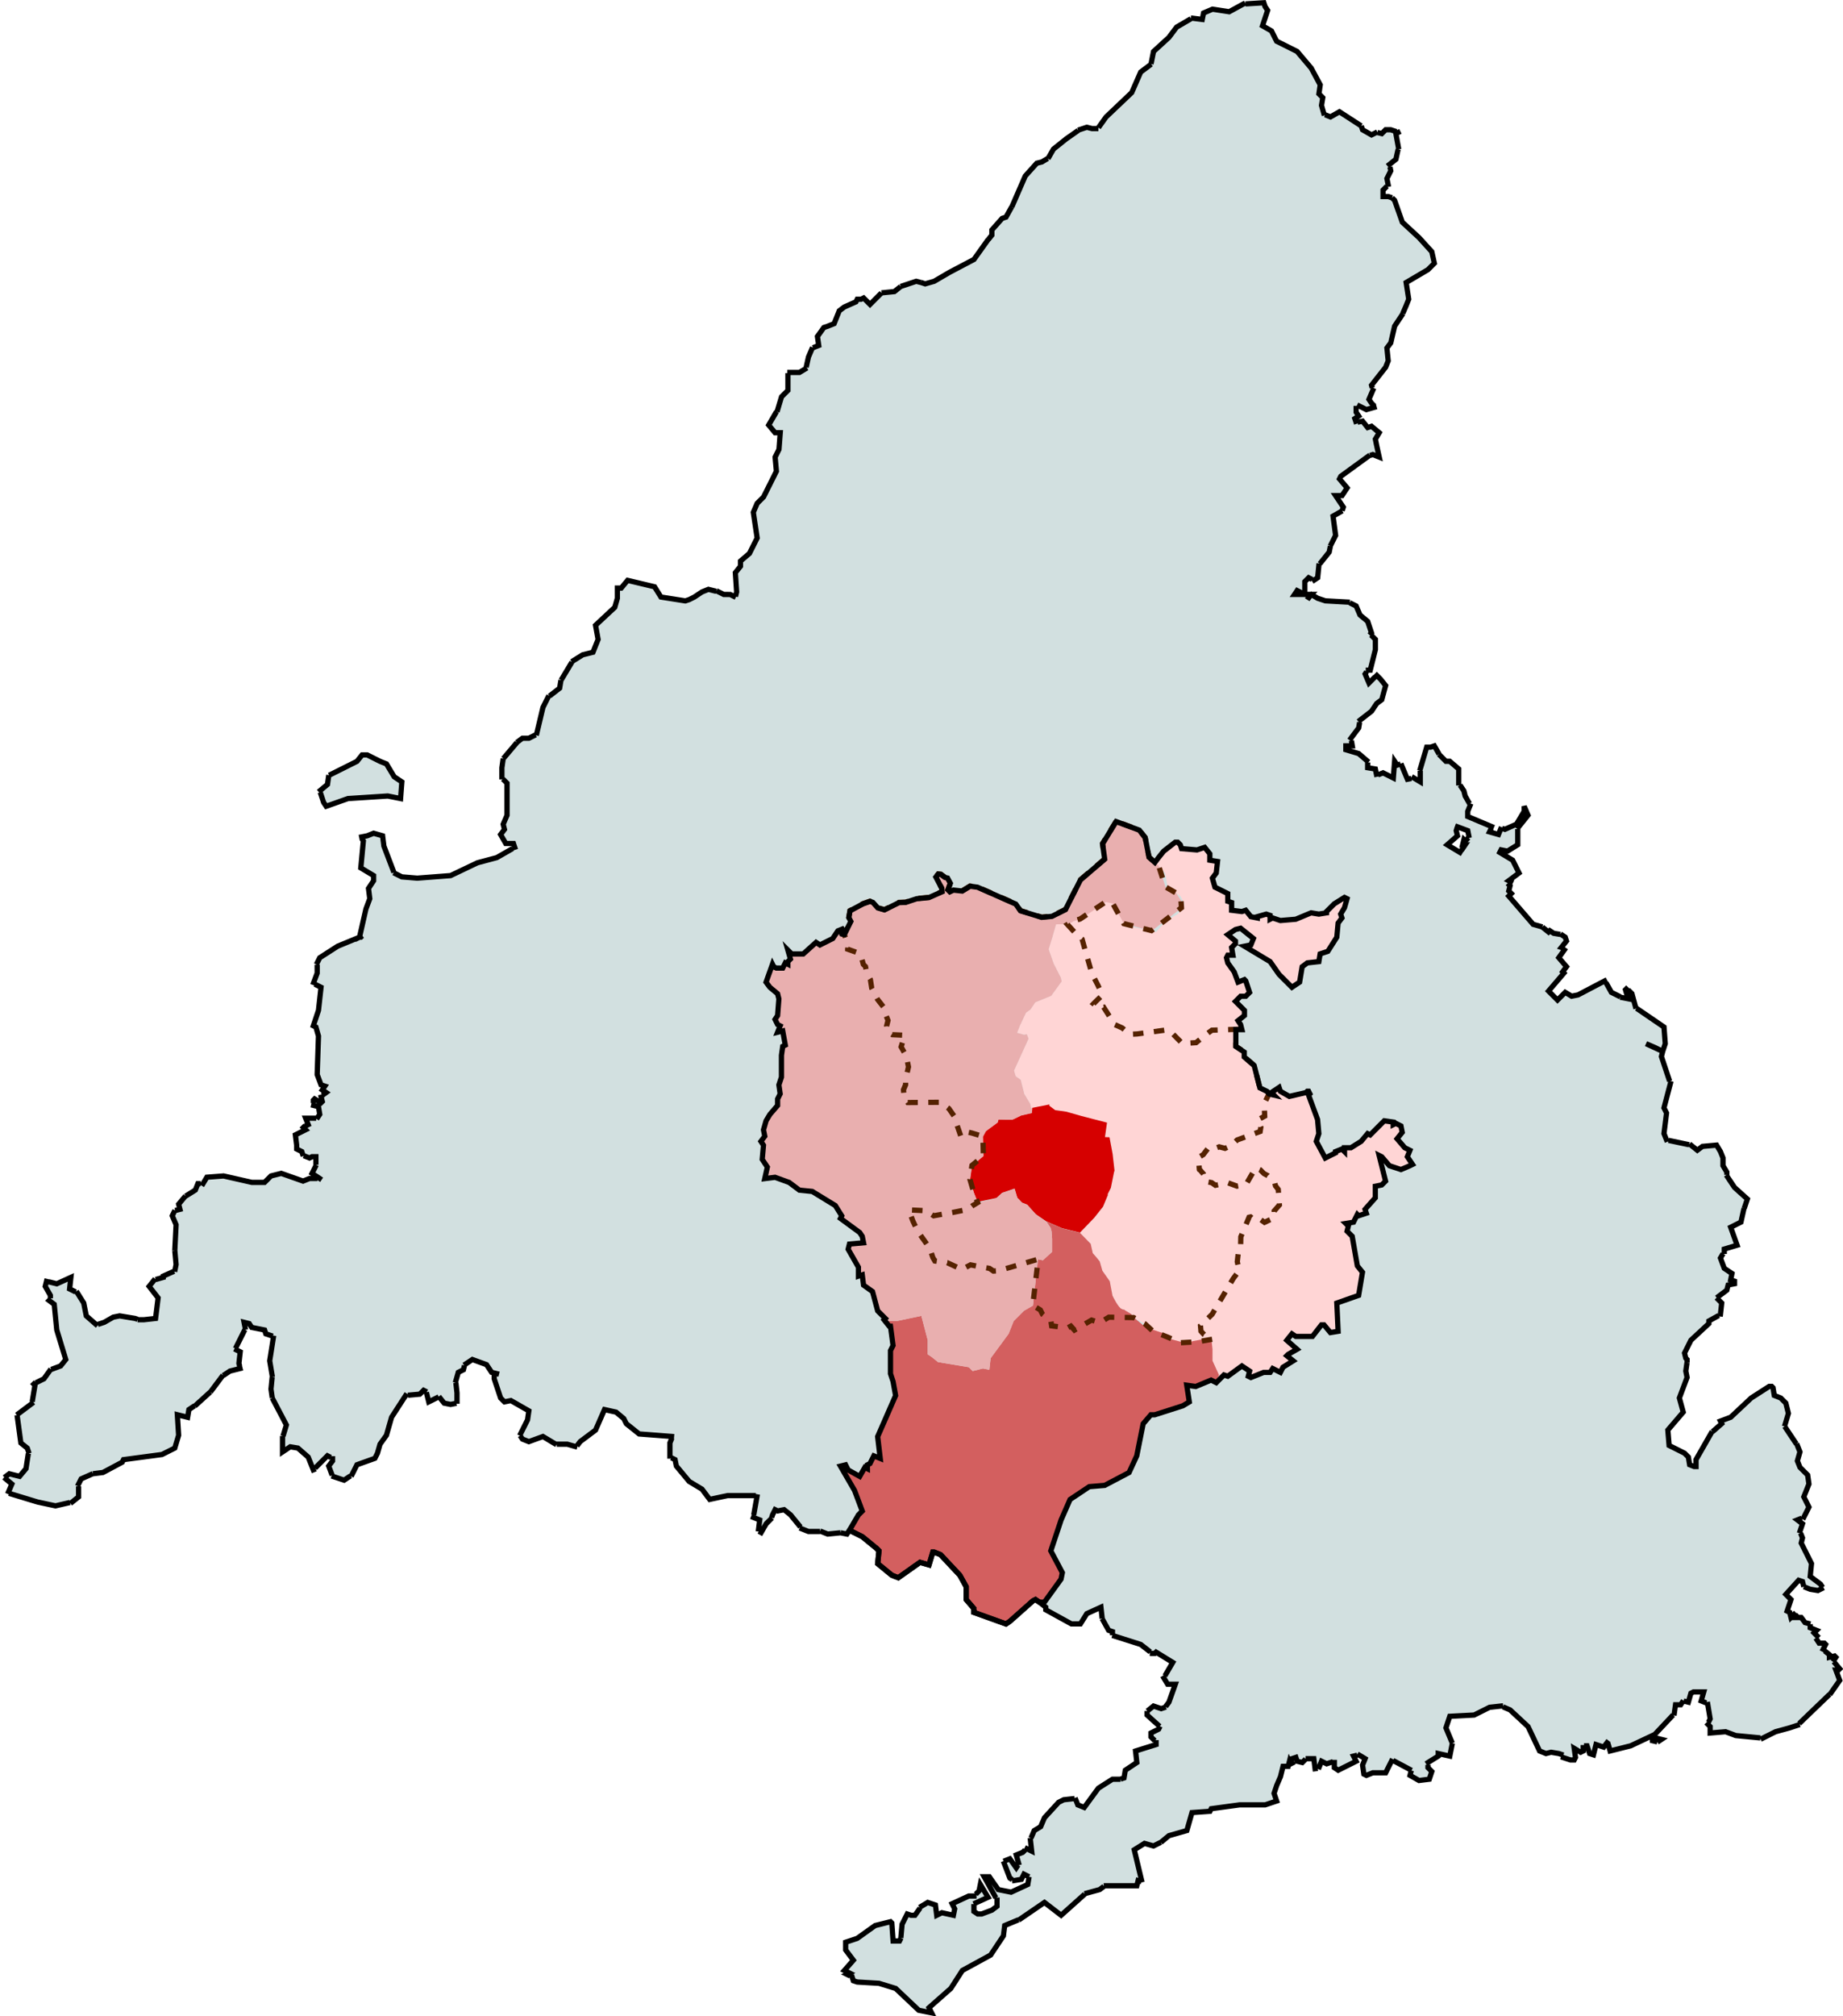 <?xml version="1.0" encoding="UTF-8" standalone="no"?>
<!-- Creator: ESRI ArcMap 9.0.0.535 -->

<svg
   xmlns:dc="http://purl.org/dc/elements/1.1/"
   xmlns:cc="http://creativecommons.org/ns#"
   xmlns:rdf="http://www.w3.org/1999/02/22-rdf-syntax-ns#"
   xmlns:svg="http://www.w3.org/2000/svg"
   xmlns="http://www.w3.org/2000/svg"
   xmlns:sodipodi="http://sodipodi.sourceforge.net/DTD/sodipodi-0.dtd"
   xmlns:inkscape="http://www.inkscape.org/namespaces/inkscape"
   width="350.994"
   height="383.733"
   viewBox="0 0 718.375 383.977"
   enable-background="new 0 0 777.742 413.263"
   version="1.0"
   id="svg2"
   sodipodi:version="0.32"
   inkscape:version="0.92.4 (5da689c313, 2019-01-14)"
   sodipodi:docname="sexmomadrid.svg">
  <defs
     id="defs789">
    <clipPath
       id="clipPath3051">
      <path
         d="M 0,0 V 413.263 H 777.742 V 0 Z"
         id="path3053"
         inkscape:connector-curvature="0" />
    </clipPath>
    <clipPath
       id="SVG_CP_1-7">
      <path
         inkscape:connector-curvature="0"
         d="M 0,0 V 413.263 H 777.742 V 0 Z"
         id="path6-4" />
    </clipPath>
    <clipPath
       id="SVG_CP_1-8">
      <path
         inkscape:connector-curvature="0"
         d="M 0,0 V 413.263 H 777.742 V 0 Z"
         id="path6-49" />
    </clipPath>
    <clipPath
       id="SVG_CP_1-0">
      <path
         inkscape:connector-curvature="0"
         d="M 0,0 V 413.263 H 777.742 V 0 Z"
         id="path6-5" />
    </clipPath>
    <clipPath
       id="SVG_CP_1-4">
      <path
         inkscape:connector-curvature="0"
         d="M 0,0 V 413.263 H 777.742 V 0 Z"
         id="path6-6" />
    </clipPath>
    <clipPath
       id="SVG_CP_1-47">
      <path
         inkscape:connector-curvature="0"
         d="M 0,0 V 413.263 H 777.742 V 0 Z"
         id="path6-2" />
    </clipPath>
    <clipPath
       id="SVG_CP_1-3">
      <path
         inkscape:connector-curvature="0"
         d="M 0,0 V 413.263 H 777.742 V 0 Z"
         id="path6-3" />
    </clipPath>
    <clipPath
       id="SVG_CP_1-9">
      <path
         inkscape:connector-curvature="0"
         d="M 0,0 V 413.263 H 777.742 V 0 Z"
         id="path6-7" />
    </clipPath>
    <clipPath
       id="SVG_CP_1-01">
      <path
         inkscape:connector-curvature="0"
         d="M 0,0 V 413.263 H 777.742 V 0 Z"
         id="path6-24" />
    </clipPath>
    <clipPath
       id="SVG_CP_1-01-1">
      <path
         inkscape:connector-curvature="0"
         d="M 0,0 V 413.263 H 777.742 V 0 Z"
         id="path6-24-9" />
    </clipPath>
    <clipPath
       id="SVG_CP_1-06">
      <path
         inkscape:connector-curvature="0"
         d="M 0,0 V 413.263 H 777.742 V 0 Z"
         id="path6-69" />
    </clipPath>
    <clipPath
       id="SVG_CP_1-3-3">
      <path
         inkscape:connector-curvature="0"
         d="M 0,0 V 413.263 H 777.742 V 0 Z"
         id="path6-3-5" />
    </clipPath>
    <clipPath
       id="SVG_CP_1-01-6">
      <path
         inkscape:connector-curvature="0"
         d="M 0,0 V 413.263 H 777.742 V 0 Z"
         id="path6-24-6" />
    </clipPath>
    <clipPath
       id="SVG_CP_1-07">
      <path
         inkscape:connector-curvature="0"
         d="M 0,0 V 413.263 H 777.742 V 0 Z"
         id="path6-72" />
    </clipPath>
    <clipPath
       id="SVG_CP_1-3-6">
      <path
         inkscape:connector-curvature="0"
         d="M 0,0 V 413.263 H 777.742 V 0 Z"
         id="path6-3-0" />
    </clipPath>
    <clipPath
       id="SVG_CP_1-2">
      <path
         inkscape:connector-curvature="0"
         d="M 0,0 V 413.263 H 777.742 V 0 Z"
         id="path6-1" />
    </clipPath>
    <clipPath
       id="SVG_CP_1-01-68">
      <path
         inkscape:connector-curvature="0"
         d="M 0,0 V 413.263 H 777.742 V 0 Z"
         id="path6-24-1" />
    </clipPath>
  </defs>
  <sodipodi:namedview
     inkscape:window-height="705"
     inkscape:window-width="1366"
     inkscape:pageshadow="2"
     inkscape:pageopacity="0.0"
     borderopacity="1.0"
     bordercolor="#666666"
     pagecolor="#ffffff"
     id="base"
     inkscape:zoom="1.8855804"
     inkscape:cx="170.66766"
     inkscape:cy="192.10392"
     inkscape:window-x="-8"
     inkscape:window-y="-8"
     inkscape:current-layer="svg2"
     showgrid="false"
     inkscape:window-maximized="1"
     fit-margin-top="0"
     fit-margin-left="0"
     fit-margin-right="0"
     fit-margin-bottom="0" />
  <path
     style="fill:#d2e0e0;fill-opacity:1;stroke:none;stroke-width:1;stroke-linecap:square;stroke-miterlimit:4;stroke-dasharray:2, 1;stroke-dashoffset:0;stroke-opacity:1"
     clip-path="url(#SVG_CP_1)"
     d="m 254.826,12.082 -3.906,0.244 -2.688,1.465 -3.176,-0.488 -1.709,0.732 -0.244,1.223 -1.953,-0.246 -2.932,1.711 -0.732,0.977 -0.732,0.977 -2.932,2.688 -0.488,2.443 -1.955,1.465 -1.709,3.908 -4.885,4.641 -1.221,1.711 -0.732,0.488 h -0.734 l -0.977,-0.244 -1.465,0.488 -2.443,1.709 -2.441,1.955 -0.977,1.709 -1.223,0.734 -0.977,0.244 -2.197,2.441 -2.443,5.619 -1.221,2.197 -0.732,0.244 -1.955,2.199 v 0.977 l -0.977,1.223 -2.441,3.418 -4.641,2.443 -2.932,1.711 -1.709,0.488 -0.732,-0.244 -0.979,-0.244 -2.93,0.977 -1.223,0.977 -2.441,0.244 -2.199,2.199 -1.221,-1.223 -0.488,0.244 h -0.732 l -0.244,0.49 -2.199,0.977 -0.977,0.732 -0.977,2.443 -1.221,0.488 -0.732,0.244 -1.223,1.709 0.244,1.711 -1.221,0.488 -0.732,1.709 -0.488,2.199 -1.221,0.732 h -2.199 v 3.42 l -1.221,1.221 -0.732,2.443 -1.711,2.932 1.223,1.465 h 0.977 l -0.244,3.176 -0.732,1.465 0.244,2.687 -2.443,4.885 -1.221,1.223 -0.732,1.709 0.732,4.885 -1.465,2.932 -1.711,1.465 v 0.979 l -0.977,1.221 0.244,3.664 -0.244,0.977 -0.977,-0.488 H 152 l -0.977,-0.488 -0.977,-0.244 -0.977,-0.244 -1.221,0.488 -0.734,0.488 -0.732,0.488 -0.977,0.488 -0.732,0.244 -4.641,-0.732 -1.221,-1.953 -5.129,-1.223 -1.223,1.467 h -0.732 v 1.953 l -0.488,1.711 -3.664,3.42 0.488,2.686 -0.977,2.443 -1.953,0.488 -1.955,1.221 -2.197,3.664 -0.244,1.467 -2.199,1.709 -0.977,1.955 -1.221,5.129 -1.465,0.732 h -1.223 l -0.977,0.732 -2.688,3.176 -0.244,1.711 v 1.953 l 0.979,0.979 v 4.885 0 1.221 l -0.734,1.711 0.246,0.977 -0.734,0.977 0.979,1.711 h 1.465 l 0.244,0.732 -3.42,1.953 -3.664,0.977 -5.129,2.443 -6.35,0.488 -2.932,-0.244 -1.465,-0.732 -1.953,-5.129 -0.244,-1.955 -1.711,-0.488 -1.221,0.488 -1.221,0.244 0.488,0.732 -0.488,5.131 2.441,1.465 v 0.977 l -0.977,1.467 0.244,1.953 -0.732,1.955 -1.221,5.373 0.488,-0.244 -0.244,0.244 h -0.244 l -4.152,1.711 -3.42,2.197 -0.488,0.977 v 1.955 l -0.732,1.953 1.465,0.734 -0.488,4.396 -0.977,2.932 0.488,0.244 0.488,1.709 -0.244,7.328 0.732,1.955 0.732,0.244 -0.488,0.732 0.732,0.488 -0.977,0.732 0.244,0.977 -0.244,0.244 -1.221,-0.732 -0.244,0.244 v 0.979 l 0.977,0.244 0.244,1.465 -0.488,0.732 h -2.199 l 0.49,1.221 -0.979,0.49 0.488,0.488 -1.953,0.977 0.244,1.955 v 0.732 l 0.977,0.488 0.244,0.732 1.223,0.488 0.488,-0.244 h 0.732 v 1.465 0.246 l -0.732,1.465 1.465,0.977 h -1.953 l -1.223,0.488 -4.152,-1.465 -1.953,0.488 -1.221,1.221 h -2.443 l -5.373,-1.221 -3.176,0.244 -0.732,1.221 h -0.488 -0.488 l -0.488,1.223 -1.955,1.221 -1.221,1.465 0.244,0.979 -0.977,0.244 -0.488,0.977 0.732,1.709 -0.244,4.887 0.244,2.686 -0.244,1.223 -2.197,0.977 v 0.244 l -1.711,0.488 -0.977,1.223 1.709,2.197 -0.488,3.908 -2.197,0.244 h -0.977 l -0.734,-0.244 -2.93,-0.488 -1.221,0.244 -1.711,0.977 -1.465,0.488 -1.955,-1.709 -0.488,-2.443 -1.221,-1.953 -1.465,-0.732 0.244,-2.199 -2.688,1.221 -0.977,-0.244 -0.977,-0.244 -0.244,0.979 0.977,1.709 v 0.732 l -0.244,0.244 0.977,0.732 0.488,4.887 1.711,5.617 -0.979,1.221 -1.953,0.734 -1.221,1.709 -1.955,0.977 0.244,0.244 -0.488,2.932 v 0.488 l -2.93,2.199 0.732,5.373 1.221,0.979 0.244,0.732 -0.488,3.176 -1.221,1.465 -1.955,-0.488 -0.977,0.732 1.465,1.221 -0.732,1.711 5.617,1.709 3.42,0.732 3.176,-0.732 1.221,-0.977 v -2.443 l 0.488,-0.977 2.199,-0.977 1.953,-0.244 3.664,-1.955 0.244,-0.488 7.328,-0.977 2.441,-1.221 0.732,-2.443 -0.244,-3.908 1.955,0.488 0.244,-1.465 1.465,-0.979 2.688,-2.441 2.197,-2.932 1.465,-0.977 1.955,-0.488 -0.244,-0.979 0.244,-2.197 -0.977,-0.488 1.953,-3.908 -0.244,-1.223 0.977,0.244 0.488,0.734 2.443,0.488 0.244,0.732 1.465,0.488 -0.732,4.641 0.488,2.932 -0.244,2.443 0.244,1.709 2.688,5.129 -0.734,2.443 v 2.688 l 1.467,-0.979 1.465,0.246 1.955,1.709 0.977,2.443 2.686,-2.688 0.979,0.488 v 0.488 l -0.734,0.977 0.734,1.955 2.197,0.732 1.465,-0.977 0.977,-1.955 3.42,-1.221 0.488,-0.977 0.488,-1.711 1.223,-1.709 0.977,-3.42 2.686,-4.152 2.688,-0.244 0.732,-0.732 0.488,0.244 0.488,1.953 1.955,-0.977 0.977,1.221 1.221,0.244 1.223,-0.244 v -1.953 l -0.244,-2.199 0.488,-1.709 0.977,-0.488 0.244,-0.979 1.465,-0.977 2.688,0.977 0.977,1.467 0.977,0.244 -0.488,0.244 v 0.732 l 1.221,3.664 0.734,0.732 1.221,-0.244 3.42,1.955 -0.246,1.709 -1.465,2.932 0.488,0.732 1.223,0.488 2.686,-0.977 2.443,1.465 h 2.197 l 1.709,0.488 0.734,-0.977 2.93,-2.197 1.711,-3.908 2.197,0.488 1.465,1.221 0.488,0.977 2.443,1.955 6.35,0.488 -0.488,1.221 v 2.688 l 0.977,0.488 0.246,1.221 2.441,2.932 2.443,1.467 1.465,1.953 3.42,-0.732 h 5.617 l -0.732,4.152 1.221,0.488 -0.244,1.955 0.488,0.488 0.977,-1.711 0.977,-0.977 0.244,-0.732 0.49,-0.977 0.488,0.244 1.221,-0.244 1.221,0.977 2.199,2.688 1.221,0.488 h 2.441 l 1.223,0.488 2.441,-0.244 1.221,0.244 0.49,-0.732 2.441,1.221 2.688,2.199 0.488,0.488 -0.244,2.441 2.686,2.199 1.223,0.488 4.15,-2.932 1.711,0.488 0.732,-2.441 h 0.244 l 1.221,0.488 3.664,3.908 1.221,2.197 v 2.443 l 1.467,1.711 v 0.732 l 6.105,2.197 0.732,-0.488 4.396,-3.908 0.488,-0.244 0.732,0.488 1.223,0.977 v 0.49 l 4.885,2.686 h 1.709 l 1.221,-1.953 2.688,-1.223 0.244,2.199 1.221,2.199 0.732,0.244 v 0.732 l 5.373,1.709 2.199,1.711 h 0.488 l 0.244,-0.244 3.176,1.953 -1.711,2.932 0.734,1.221 h 1.465 l -1.221,3.42 -0.734,0.977 -0.732,0.246 -1.465,-0.49 -1.221,0.979 v 0.732 l 2.441,2.197 -0.244,0.49 -1.465,0.732 v 0.732 l 0.977,0.977 v 0.488 l -3.908,1.223 0.244,2.197 -2.197,1.467 -0.244,1.465 -0.732,0.244 h -1.467 l -2.686,1.709 -2.688,3.664 -1.221,-0.488 -0.488,-1.221 -2.199,0.244 -0.977,0.488 -2.686,2.932 -0.734,1.709 -1.221,0.734 -0.732,1.709 0.244,2.199 -0.977,-0.49 -0.732,0.734 -1.223,0.488 0.488,1.709 -0.488,0.732 -1.221,-1.709 -1.221,0.488 1.221,3.176 0.732,0.488 1.467,-0.244 0.488,-0.977 0.977,0.488 -0.244,1.465 -3.176,1.467 -2.441,-0.488 -1.711,-2.443 h -0.977 l 2.443,4.396 v 1.221 l -0.979,0.734 -1.953,0.732 h -0.732 l -0.732,-0.488 v -1.467 l 2.686,-1.221 -1.465,-2.443 -0.244,1.223 -0.977,0.977 h -0.979 l -3.174,1.465 0.488,0.977 -0.244,1.223 -2.199,-0.488 -0.977,0.488 -0.244,-1.955 -1.465,-0.488 -1.221,0.732 -1.223,1.711 h -0.732 l -0.732,-0.244 -0.977,1.953 -0.244,2.688 -0.244,0.488 h -1.223 l -0.244,-3.42 -0.244,-0.244 -2.93,0.732 -3.42,2.443 -2.199,0.732 v 1.467 l 1.467,1.953 -1.711,1.955 0.979,0.488 -0.49,0.244 0.979,0.488 0.244,0.732 0.732,0.244 4.152,0.244 3.174,0.977 4.396,4.154 2.443,0.488 -0.488,-0.979 4.152,-3.664 2.197,-3.418 5.373,-2.932 2.443,-3.664 0.244,-1.955 2.932,-1.221 4.641,-3.176 3.174,2.443 4.641,-4.152 2.688,-0.732 0.977,-0.734 h 6.105 l 0.244,-0.977 0.734,0.244 -1.467,-6.105 1.955,-1.223 1.709,0.488 1.465,-0.732 1.467,-1.221 3.418,-0.977 0.979,-3.42 3.418,-0.244 0.244,-0.49 5.373,-0.732 h 4.887 l 2.197,-0.732 -0.488,-1.465 0.488,-1.467 0.732,-1.709 0.488,-1.955 h 0.977 l 0.246,-0.977 0.244,0.488 0.488,-0.244 -0.244,-0.732 0.732,-0.244 0.244,0.732 0.977,0.244 0.732,-0.732 h 0.732 0.734 l 0.244,1.955 0.732,-0.246 0.488,-1.221 0.977,0.488 1.465,-0.488 v 1.221 l 0.734,0.49 3.418,-1.711 -0.488,-0.977 0.977,-0.244 1.223,0.732 -0.488,1.221 0.244,1.711 0.488,0.244 1.221,-0.488 h 2.441 l 1.223,-2.443 3.664,1.955 -0.246,0.977 1.711,0.977 1.953,-0.244 0.488,-1.465 -0.732,-0.734 v -0.977 l 1.955,-1.221 v -0.488 l 2.197,0.488 0.488,-2.443 -1.221,-2.932 0.732,-2.197 4.641,-0.244 2.932,-1.467 2.197,-0.244 1.711,0.734 3.418,3.174 2.199,4.643 1.221,0.488 0.977,-0.244 1.467,0.244 0.732,0.244 v 0.488 l 1.465,0.488 h 0.732 l 0.244,-0.488 -0.244,-1.711 1.221,0.734 0.49,-0.244 v -0.979 h 0.732 l 0.488,1.467 0.732,0.244 0.488,-1.955 1.465,0.488 0.734,-0.977 0.488,1.711 3.906,-0.979 4.152,-1.953 v 0.977 l 0.979,0.244 0.732,-0.488 -0.977,-0.244 -0.49,-0.488 3.908,-4.152 0.244,-1.711 h 0.977 l 0.49,-0.732 0.977,0.244 0.488,-1.709 0.488,-0.244 h 1.953 l -0.488,1.709 1.223,0.488 0.488,2.932 -0.488,0.977 0.488,0.488 v 1.223 l 2.93,-0.244 1.955,0.732 5.129,0.488 2.441,-1.221 2.688,-0.734 1.465,-0.488 6.352,-6.105 1.709,-2.443 -0.732,-1.953 h 0.488 l 0.244,-0.244 -1.221,-1.467 0.488,-0.732 -0.244,-0.244 -0.977,0.244 v -0.488 l -1.223,-0.977 0.488,-0.979 -0.244,-0.244 h -0.977 l -0.488,-0.732 0.244,-0.488 -0.732,-0.732 0.488,-0.488 -1.221,-0.49 v -0.732 l -0.977,-0.244 -0.734,-0.977 h -0.977 l 0.244,-0.244 -0.488,-0.488 -0.732,0.732 -0.244,-0.977 -0.488,-0.244 0.732,-2.199 -0.977,-0.977 2.441,-2.688 0.732,0.244 0.246,0.977 1.221,0.49 1.465,0.244 0.977,-0.488 -0.488,-0.734 -1.953,-1.465 0.244,-2.443 -1.955,-3.908 0.244,-0.977 -0.488,-1.221 0.488,-1.467 -0.977,-0.732 1.223,-0.488 0.977,-1.955 -0.977,-1.953 0.977,-2.443 -0.244,-1.709 -1.467,-1.465 -0.488,-1.223 0.488,-1.709 -0.488,-1.223 -2.441,-3.664 0.732,-2.441 -0.488,-1.955 -0.977,-0.977 -1.223,-0.488 -0.244,-1.465 -0.244,-0.246 h -0.488 l -3.42,2.199 -3.906,3.664 -1.955,0.732 0.244,0.488 -1.953,1.711 -2.932,5.129 v 1.467 l -1.221,-0.49 -0.244,-1.465 -0.732,-0.732 -2.932,-1.467 -0.244,-2.93 2.932,-3.42 -0.734,-2.688 1.467,-3.908 -0.244,-1.221 0.244,-1.711 v -0.488 l -0.244,-0.244 -0.244,-0.977 1.221,-2.443 3.42,-3.176 v -0.488 l 2.197,-1.221 0.244,-2.199 -0.977,-0.977 1.953,-1.465 0.244,-0.979 1.223,-0.244 v -0.488 l -0.732,-0.244 0.244,-1.221 -1.467,-0.977 -0.732,-1.955 0.732,-1.221 v -0.244 -0.244 l 2.443,-0.734 -1.221,-3.418 1.953,-0.979 0.488,-2.197 0.732,-2.199 -2.441,-2.197 -1.467,-2.199 v -0.732 l -0.732,-1.221 v -1.467 l -0.488,-1.221 -0.732,-1.221 -2.688,0.244 -0.977,0.732 -1.221,-0.977 -4.641,-0.979 -0.488,-1.221 0.488,-3.908 -0.488,-0.977 1.221,-4.643 -1.709,-5.129 0.244,-0.977 -3.176,-1.467 1.709,0.734 1.467,0.732 0.488,-1.467 -0.244,-3.174 -5.373,-3.664 -0.732,-2.688 -0.979,-0.977 -0.244,0.244 0.488,1.709 -1.221,-0.244 -1.953,-0.977 -1.223,-2.199 -5.129,2.688 -1.221,0.244 -1.221,-0.732 -1.467,1.465 -1.709,-1.709 2.932,-3.42 -0.244,-0.244 0.732,-0.977 -1.465,-1.711 1.221,-1.709 -0.732,-0.244 0.977,-1.223 -0.244,-0.732 -0.732,-0.488 -1.467,-0.244 -0.732,-0.488 -0.244,0.244 -1.221,-0.977 -1.711,-0.488 -4.641,-5.375 0.49,-0.488 -0.244,-0.244 -0.246,-0.244 0.246,-0.977 -0.246,-0.244 0.49,-0.49 -0.49,-0.244 1.955,-1.465 -1.221,-2.443 -2.443,-1.465 0.244,-0.488 1.221,0.244 1.955,-1.221 v -3.176 l 1.953,-2.443 -0.732,-1.709 v 0.977 l -1.465,2.443 -2.199,0.977 -0.732,-0.244 -0.488,1.221 -1.709,-0.488 0.488,-0.977 -4.641,-1.955 v -0.488 -0.488 l 0.488,-1.221 -0.977,-1.711 -0.244,-0.977 -0.979,-1.465 v -2.688 l -1.709,-1.467 h -0.732 l -1.221,-1.221 -0.979,-1.709 -0.732,0.244 h -0.732 l -1.221,4.152 v 2.441 l -1.221,-0.732 -1.223,0.244 -1.221,-2.93 -0.732,0.244 -0.488,-0.734 -0.244,3.176 -1.955,-0.977 -1.221,0.488 -0.244,-1.221 -1.465,-0.244 v -1.223 l -1.711,-1.465 -2.441,-0.732 v -0.732 h 1.221 l -0.244,-1.467 1.465,-1.953 0.244,-1.467 2.199,-1.709 0.977,-1.465 0.977,-0.734 0.732,-2.686 -0.977,-1.223 -0.244,-0.244 -0.488,-0.488 -0.732,0.732 -0.732,0.734 -0.732,-1.711 0.488,-0.732 h 0.488 l 0.977,-3.908 v -1.955 l -0.977,-0.977 0.244,-0.244 -0.732,-2.199 -1.467,-1.221 -0.732,-1.709 -1.465,-0.732 -4.396,-0.246 -1.465,-0.488 -1.223,-0.732 -0.732,0.977 0.244,-0.488 0.488,-0.488 h -1.221 -1.953 l 0.488,-0.732 1.465,0.732 v -2.443 l 0.732,-0.732 0.979,0.488 0.732,-0.488 0.244,-2.441 1.953,-2.443 0.244,-1.221 0.977,-1.955 -0.488,-3.664 1.711,-0.977 0.244,-0.732 -1.467,-2.199 h 1.223 l 0.977,-1.465 -1.465,-1.711 0.244,-0.488 5.373,-3.908 0.732,-0.244 1.221,0.488 -0.488,-2.197 -0.244,-1.223 0.732,-1.221 -1.465,-1.221 -0.732,0.244 -0.977,-1.221 -1.223,0.244 -0.244,-0.734 0.732,-0.488 -0.488,-0.732 v -0.977 l 0.488,-0.244 1.467,0.732 1.709,-0.488 -0.732,-0.732 -0.488,-0.734 0.732,-1.709 -0.244,-0.977 2.686,-3.42 0.49,-1.221 -0.244,-2.443 0.732,-0.977 0.732,-3.176 1.465,-2.199 0.732,-1.709 0.488,-1.223 -0.488,-3.174 4.152,-2.443 1.221,-1.221 -0.488,-2.199 -2.441,-2.688 -3.176,-2.93 -1.465,-4.152 -0.488,-0.49 -0.732,-0.244 h -0.979 v -1.221 l 0.979,-0.977 -0.244,-1.223 0.732,-1.465 -0.244,-1.221 1.221,-0.977 0.488,-2.199 -0.488,-2.688 0.488,-0.244 -1.465,-0.488 h -0.979 l -0.732,0.732 -0.977,-0.244 -0.977,0.488 -1.709,-0.977 -0.246,-0.732 -4.15,-2.688 -1.711,0.977 -1.221,-0.488 -0.488,-1.709 0.244,-1.467 -0.732,-0.732 0.244,-1.709 -1.711,-3.176 -2.686,-3.176 -3.908,-1.953 -0.977,-1.955 -1.711,-0.977 0.979,-2.932 -0.488,-0.732 z M 83.125,155.221 l -0.979,1.221 -5.373,2.688 -0.244,1.711 -1.465,1.221 0.488,1.465 0.244,0.732 0.488,0.734 4.152,-1.467 7.572,-0.488 2.441,0.488 0.244,-3.176 -1.465,-0.977 -1.465,-2.441 -1.223,-0.49 -2.441,-1.221 z m 208.582,13.68 1.955,0.732 0.244,1.221 -0.732,0.732 -0.244,-0.244 -0.244,0.979 h 0.488 l -0.979,1.465 -2.441,-1.465 1.953,-1.711 -0.244,-0.977 z"
     transform="matrix(2.047,0,0,2.047,-29.012,-224.36)"
     id="path294"
     inkscape:connector-curvature="0"
     sodipodi:nodetypes="cccccccccccccccccccccccccccccccccccccccccccccccccccccccccccccccccccccccccccccccccccccccccccccccccccccccccccccccccccccccccccccccccccccccccccccccccccccccccccccccccccccccccccccccccccccccccccccccccccccccccccccccccccccccccccccccccccccccccccccccccccccccccccccccccccccccccccccccccccccccccccccccccccccccccccccccccccccccccccccccccccccccccccccccccccccccccccccccccccccccccccccccccccccccccccccccccccccccccccccccccccccccccccccccccccccccccccccccccccccccccccccccccccccccccccccccccccccccccccccccccccccccccccccccccccccccccccccccccccccccccccccccccccccccccccccccccccccccccccccccccccccccccccccccccccccccccccccccccccccccccccccccccccccccccccccccccccccccccccccccccccccccccccccccccccccccccccccccccccccccccccccccccccccccccccccccccccccccccccccccccccccccccccccccccccccccccccccccccccccccccccccccccccccccccccccccccccccccccccccccccccccccccccccccccccccccccccccccccccccccccccccccccccccccccccccccccccccccccccccccccccccccccccccccccccccccccccccccccccccccccccccccccccccccccccccccccccccccccccccccccccccccccccccccccc" />
  <path
     style="fill:#ffd5d5;fill-opacity:1;stroke:none;stroke-width:1;stroke-linecap:square;stroke-miterlimit:4;stroke-dasharray:none;stroke-opacity:1"
     clip-path="url(#SVG_CP_1-01)"
     d="m 237.975,171.83 -2.199,1.711 -0.977,1.221 -0.732,0.977 1.953,1.955 0.49,2.688 2.441,1.709 0.732,1.467 -1.221,1.953 -2.197,1.221 -1.955,2.199 -5.617,-1.221 -1.221,-3.42 -0.979,-0.979 -1.465,-0.244 -1.953,1.223 -4.152,2.441 -1.955,0.488 0.182,0.201 -1.891,0.027 -0.736,2.564 -0.672,2.174 0.961,2.758 1.344,2.629 0.176,0.727 -1.992,2.754 -3.035,1.24 -0.928,1.377 -0.838,0.596 -1.199,2.547 -0.498,1.285 1.312,0.367 0.543,-0.092 0.318,0.85 -2.762,6.07 0.32,1.07 0.961,0.682 0.672,2.693 1.154,1.916 0.16,0.811 3.365,-0.666 c 0,0 0.102,-0.041 0.131,-0.053 l -0.006,0.266 1.119,0.844 2.115,0.291 c 0,0 2.722,0.78 2.85,0.812 0.112,0.028 3.841,0.995 4.914,1.273 l -0.016,0.023 -0.385,2.727 0.865,0.033 0.594,3.191 c 8.7e-4,4e-4 0.363,3.168 0.363,3.168 l -0.092,0.252 -0.611,3.029 -0.633,1.262 0.092,0.037 -0.953,2.281 -1.676,2.111 -2.729,2.832 2.027,2.078 0.406,1.791 0.611,0.688 0.713,0.881 0.5,1.762 1.41,2.008 0.512,2.732 c 0,0 1.124,2.348 1.758,2.531 0.634,0.184 1.855,1.01 1.855,1.01 l 0.236,0.668 0.205,0.002 2.166,1.199 1.535,1.416 2.867,1.139 2.32,1.039 3.305,-0.184 2.576,-0.449 0.223,4.023 1.223,2.688 -0.488,1.465 1.465,-1.465 0.732,0.244 2.688,-1.955 1.465,0.979 -0.244,0.977 0.488,0.244 2.441,-0.977 h 1.223 l 0.488,-0.732 1.465,0.732 0.488,-0.977 1.955,-1.223 -1.223,-0.977 0.244,-0.244 1.711,-0.977 -1.955,-1.711 0.979,-1.221 0.732,0.488 h 3.174 l 1.711,-2.199 h 0.488 l 1.221,1.467 1.467,-0.244 -0.246,-5.375 4.152,-1.465 0.734,-4.396 -0.979,-1.221 -0.977,-5.619 -0.977,-0.977 0.244,-0.977 -0.488,-0.49 1.465,-0.244 0.732,-1.465 0.244,0.244 1.467,-0.488 -0.244,-0.732 1.953,-2.199 v -2.197 l 1.221,-0.246 0.732,-0.732 -1.221,-4.885 0.488,0.244 1.467,1.711 2.197,0.732 1.709,-0.732 0.49,-0.246 -0.979,-1.465 0.488,-1.221 -0.977,-0.488 -1.465,-1.711 0.977,-1.221 -0.244,-1.221 -0.977,-0.49 -0.488,0.244 v -0.488 l -1.711,-0.244 -2.686,2.688 -0.488,-0.244 -1.223,1.465 -1.953,1.223 h -1.221 v 0.732 l -0.488,-0.488 -1.223,0.488 v 0.244 l -1.953,0.977 -1.709,-3.176 0.488,-1.465 -0.244,-2.688 -1.711,-4.641 0.244,-0.244 -0.244,-0.488 h -0.244 l -0.244,0.244 -3.174,0.732 -1.711,-0.977 -0.244,-0.732 -1.465,0.977 0.488,0.488 -0.918,-0.212 -3.5e-4,-8.3e-4 -0.385,-0.486 -1.377,-0.682 -1.088,-4.252 -1.889,-1.621 v -0.941 l -1.602,-1.072 v -3.213 l 0.908,0.023 h 0.244 l -0.244,-0.977 -0.49,-0.734 1.223,-0.977 v -0.977 l -1.711,-1.711 0.979,-0.977 h 0.977 l 0.732,-0.732 -0.732,-2.199 -0.244,-0.244 -1.223,0.488 -0.732,-1.953 -1.221,-1.711 -0.244,-0.977 0.244,-0.488 h 0.977 l -0.244,-1.465 0.732,-0.734 v -0.488 l -1.465,-1.221 1.465,-0.977 0.979,-0.244 2.441,1.953 -0.488,1.223 -1.221,0.244 4.885,2.93 1.709,2.443 2.443,2.443 1.465,-0.979 0.488,-2.93 0.977,-0.734 2.199,-0.244 0.244,-1.465 1.465,-0.488 1.709,-2.688 0.246,-2.688 0.732,-0.977 -0.244,-0.732 0.732,-1.221 0.488,-1.711 -0.488,-0.244 -1.955,1.223 -1.465,1.465 v 0.244 l -1.465,0.244 -1.467,-0.244 -2.93,1.221 -2.932,0.244 -1.465,-0.488 -0.488,0.244 v -0.732 l -0.732,-0.244 -1.711,0.488 v 0.244 l -1.221,-0.244 -0.977,-1.221 -0.732,0.244 -1.955,-0.244 v -1.467 l -0.732,-0.244 v -1.465 l -2.443,-1.221 -0.488,-1.711 0.734,-0.977 0.244,-2.199 -1.467,-0.244 v -1.221 l -0.977,-1.221 -1.465,0.488 -2.932,-0.244 -0.244,-0.732 -0.488,-0.49 z m -23.383,49.666 c -0.053,0.025 -0.081,0.039 -0.139,0.065 0.05,-0.022 0.092,-0.043 0.139,-0.065 z m 30.221,44.621 0.008,0.143 z"
     transform="matrix(2.047,0,0,2.047,-29.012,-224.359)"
     id="path418-3"
     inkscape:connector-curvature="0"
     sodipodi:nodetypes="cccccccccccccccccccccccccccccccccccccccccccccccccccccccccccccccccccccccccccccccccccccccccccccccccccccccccccccccccccccccccccccccccccccccccccccccccccccccccccccccccccccccccccccccccccccccccccccccccccccccccccccccccccccccccccccccccccccccccccccccccccccccc" />
  <g
     id="ccaa1101c13"
     transform="matrix(2.083,0,0,2.083,-450.751,-238.628)"
     style="fill:#e6e6e6;stroke:#000000;stroke-width:0.098;stroke-opacity:1">
    <clipPath
       id="SVG_CP_1">
      <path
         d="M 0,0 V 413.263 H 777.742 V 0 Z"
         id="path6"
         inkscape:connector-curvature="0" />
    </clipPath>
  </g>
  <path
     style="fill:#d60000;fill-opacity:1;fill-rule:evenodd;stroke:none;stroke-width:2.047;stroke-linecap:butt;stroke-linejoin:miter;stroke-miterlimit:4;stroke-dasharray:none;stroke-opacity:1"
     d="m 409.015,229.487 c -0.142,0.057 -0.268,0.107 -0.268,0.107 l -6.413,1.27 -0.214,1.971 -4.171,0.939 c 0,0 -2.966,1.503 -3.336,1.597 -0.248,0.063 -3.169,0.01 -5.476,-0.04 l 0.007,0.011 -0.328,1.163 -4.555,3.355 -1.494,2.019 2.5e-4,2.7e-4 0.543,7.678 -4.457,3.72 -0.786,5.447 1.442,4.981 1.479,3.81 7.434,-1.551 2.163,-1.993 4.85,-1.66 1.049,3.52 1.835,1.926 2.032,0.797 3.342,3.72 4.081,2.786 6.164,2.677 6.905,1.691 0.067,0.069 5.587,-5.799 3.429,-4.321 1.949,-4.668 -0.188,-0.076 1.298,-2.583 1.251,-6.2 0.185,-0.516 c 0,0 -0.741,-6.482 -0.741,-6.482 h 7e-4 l -1.216,-6.534 -1.77,-0.066 0.786,-5.579 0.033,-0.05 c -2.196,-0.569 -9.831,-2.549 -10.06,-2.607 -0.262,-0.067 -5.833,-1.66 -5.833,-1.66 l -4.325,-0.598 -2.294,-1.727 z"
     id="path4639"
     inkscape:connector-curvature="0"
     sodipodi:nodetypes="cccccccccccccccccccccccccccccccccccccccccccccc" />
  <path
     style="fill:#d35f5f;fill-opacity:1;stroke:none;stroke-width:1;stroke-linecap:square;stroke-miterlimit:4;stroke-dasharray:none;stroke-opacity:1"
     clip-path="url(#SVG_CP_1-3)"
     d="m 213.412,244.014 0.814,1.209 0.176,0.658 0.105,1.461 v 2.449 l -1.828,1.652 0.008,-0.065 -0.27,-0.055 -0.523,-0.105 -0.084,0.025 -0.947,8.766 -1.709,0.979 -1.955,1.953 -0.977,2.443 -3.42,4.641 -0.244,2.199 -1.221,-0.244 -1.953,0.488 -0.734,-0.732 -5.861,-0.979 -1.221,-0.977 -0.732,-0.488 v -2.688 l -1.221,-4.641 -4.641,0.977 h -1.955 l -0.244,-0.488 -0.244,0.244 0.977,1.221 h 0.244 l 0.488,3.664 -0.488,0.979 v 4.396 l 0.488,1.465 0.488,2.688 -3.418,7.816 0.488,4.152 -1.221,-0.488 -0.734,1.465 -0.488,0.244 v 0.734 l -0.488,-0.244 -0.977,1.709 -2.197,-1.221 -0.49,-0.979 -0.977,0.244 2.688,4.643 1.465,3.908 -0.732,0.732 -1.709,2.932 2.441,1.221 2.688,2.199 0.488,0.488 -0.244,2.441 2.686,2.199 1.223,0.488 4.15,-2.932 1.711,0.488 0.732,-2.441 h 0.244 l 1.221,0.488 3.664,3.908 1.221,2.197 v 2.443 l 1.467,1.711 v 0.732 l 6.105,2.197 0.732,-0.488 4.396,-3.908 0.488,-0.244 0.732,0.488 h 0.979 l 3.174,-4.396 0.244,-1.221 -2.197,-4.152 1.953,-5.863 1.711,-3.908 3.662,-2.443 2.932,-0.244 4.641,-2.441 1.465,-3.176 1.223,-6.107 1.465,-1.709 h 0.488 0.244 l 5.373,-1.711 1.221,-0.732 -0.488,-3.176 1.711,0.244 2.93,-1.221 0.979,0.488 0.488,-1.465 -1.223,-2.688 v -2.197 l -0.244,-2.199 -5.129,0.977 -2.686,-0.732 -0.979,-0.977 -3.662,-1.221 -2.609,-2.148 -0.125,-0.355 c 0,0 -0.574,-0.382 -1.139,-0.686 l -0.279,-0.23 -0.088,0.053 c -0.121,-0.055 -0.25,-0.118 -0.35,-0.146 -0.634,-0.184 -1.758,-2.531 -1.758,-2.531 l -0.512,-2.732 -1.41,-2.008 -0.5,-1.762 -0.713,-0.881 -0.611,-0.688 -0.406,-1.791 -2.061,-2.111 -3.375,-0.826 z"
     transform="matrix(2.047,0,0,2.047,-29.012,-224.36)"
     id="path10-3"
     inkscape:connector-curvature="0" />
  <path
     style="fill:#e9afaf;fill-opacity:1;stroke:none;stroke-width:1;stroke-linecap:square;stroke-miterlimit:4;stroke-dasharray:none;stroke-opacity:1"
     clip-path="url(#SVG_CP_1)"
     d="m 226.725,167.893 -2.58,4.223 0.406,2.938 -4.619,3.947 -2.852,5.645 -2.582,1.285 -1.947,0.184 -4.031,-1.238 -0.904,-1.285 -7.291,-3.213 -1.404,-0.184 -1.494,0.918 -1.676,-0.184 -0.68,0.32 -0.361,-0.367 0.451,-1.238 -0.543,-1.01 -0.453,-0.092 -0.814,-0.598 -0.498,-0.045 -0.453,0.551 1.133,2.156 0.045,0.643 -2.49,1.102 -2.355,0.23 -2.084,0.688 -1.268,0.047 -2.762,1.377 -1.268,-0.367 -0.951,-1.057 -0.543,-0.184 -1.314,0.459 -2.49,1.332 -0.227,1.285 0.385,0.734 -1.246,2.5 c 0,0 -0.994,-0.207 -0.98,-0.221 l 0.977,-0.977 -1.221,0.488 -0.977,1.465 -2.443,1.223 -0.732,-0.49 -2.441,2.199 h -2.199 l -0.732,-0.732 0.488,1.709 -0.488,0.488 v 0.49 l -0.488,-0.246 -0.488,0.979 h -1.221 l -0.49,-0.244 -0.244,-0.488 -1.221,3.418 0.732,0.979 1.467,1.221 0.244,0.977 -0.244,3.176 -0.488,0.732 0.488,0.979 0.488,0.244 -0.488,1.221 0.977,-0.244 0.488,2.688 -0.488,0.244 -0.244,1.709 v 2.932 1.221 l -0.488,1.467 0.244,1.709 -0.488,0.977 v 1.223 l -1.467,1.709 -0.732,1.221 -0.488,1.711 0.244,1.221 -0.732,0.977 0.488,0.734 -0.244,2.686 0.977,1.467 -0.488,2.197 1.955,-0.244 2.686,0.977 1.955,1.467 2.441,0.244 4.396,2.688 1.221,1.953 -0.244,0.488 3.664,2.688 0.488,0.732 0.244,1.221 -2.686,0.244 -0.244,0.979 1.953,3.42 v 1.709 l 0.732,-0.244 0.244,1.953 1.711,1.223 0.977,3.664 1.465,1.465 0.244,0.488 h 1.955 l 4.641,-0.977 1.221,4.641 v 2.688 l 0.732,0.488 1.221,0.977 5.861,0.979 0.734,0.732 1.953,-0.488 1.221,0.244 0.244,-2.199 3.42,-4.641 0.977,-2.443 1.955,-1.953 1.709,-0.979 0.947,-8.766 0.084,-0.025 0.523,0.105 0.27,0.055 -0.008,0.065 1.828,-1.652 v -2.449 l -0.105,-1.461 -0.176,-0.658 -0.793,-1.111 -2.016,-1.459 -1.635,-1.818 -0.992,-0.389 -0.896,-0.941 -0.512,-1.721 -2.369,0.812 -1.057,0.973 -3.588,0.877 c 0,0 -0.768,-1.98 -0.768,-1.98 l -0.704,-2.434 0.384,-2.661 2.178,-1.817 -0.096,-3.7 0.559,-1.038 2.227,-1.639 0.16,-0.568 -0.004,-0.006 c 1.127,0.024 2.555,0.05 2.676,0.019 0.181,-0.046 1.631,-0.779 1.631,-0.779 l 2.037,-0.459 0.105,-0.963 -0.232,0.045 -0.16,-0.811 -1.154,-1.916 -0.672,-2.693 -0.961,-0.682 -0.32,-1.07 2.762,-6.07 -0.318,-0.85 -0.543,0.092 -1.312,-0.367 0.498,-1.285 1.199,-2.547 0.838,-0.596 0.928,-1.377 3.035,-1.24 1.992,-2.754 -0.176,-0.727 -1.344,-2.629 -0.961,-2.758 0.672,-2.174 0.736,-2.564 2.377,-0.033 0.953,-0.561 1.281,-0.381 4.898,-3.277 1.314,0.293 2.113,3.861 5.283,1.33 2.785,-2.109 2.914,-2.246 -0.092,-1.355 -0.928,-1.445 -2.061,-1.193 -1.275,-4.016 -1.824,-1.621 -0.736,-3.732 -1.121,-1.428 z"
     transform="matrix(2.047,0,0,2.047,-29.012,-224.36)"
     id="path90"
     inkscape:connector-curvature="0"
     sodipodi:nodetypes="ccccccccccccccccccccccccccccccccccccccccccccccccccccccccccccccccccccccccccccccccccccccccccccccccccccccccccccccccccccccccccccccccccccccccccccccccccccccccccccccccccccccccccccccccccccccccc" />
  <path
     style="fill:none;fill-rule:evenodd;stroke:#552200;stroke-width:2.047;stroke-linecap:butt;stroke-linejoin:miter;stroke-miterlimit:4;stroke-dasharray:4.093, 4.093;stroke-dashoffset:0;stroke-opacity:1"
     d="m 435.024,119.264 -5.283,8.642 0.834,6.012 -9.454,8.079 -5.839,11.554 -5.283,2.63 -3.986,0.376 -8.249,-2.536 -1.854,-2.63 -14.922,-6.576 -2.873,-0.376 -3.059,1.879 -3.429,-0.376 -1.39,0.658 -0.741,-0.751 0.927,-2.536 -1.112,-2.067 -0.927,-0.188 -1.668,-1.221 -1.02,-0.094 -0.927,1.127 2.317,4.415 0.093,1.315 -5.098,2.254 -4.82,0.47 -4.264,1.409 -2.595,0.094 -5.654,2.818 -2.595,-0.752 -1.946,-2.161 -1.112,-0.376 -2.688,0.939 -5.098,2.724 -0.463,2.63 0.788,1.503 -2.549,5.12 1.402,4.117 -0.066,1.661 4.457,1.594 0.852,1.395 0.786,2.923 0.852,0.864 0.459,2.591 1.442,2.458 0.524,3.388 2.294,4.384 3.08,3.919 0.23,2.366 0.741,1.879 -0.556,2.208 0.278,2.114 1.946,1.221 4.866,0.235 -1.437,4.509 2.039,3.57 0.834,4.227 -0.741,3.288 -0.371,2.348 v 1.315 l -0.834,1.973 0.278,3.006 1.39,1.973 11.03,-0.094 h 1.761 l 3.244,2.442 2.041,2.936 1.18,3.653 1.507,4.384 2.425,-1.86 1.77,0.399 4.326,1.328 0.197,7.572 -4.457,3.72 -0.786,5.447 1.442,4.982 1.573,4.052 -1.966,1.196 -1.901,1.461 -5.898,1.196 -4.653,0.797 -2.73,0.492 -3.012,-1.973 -6.72,-0.329 1.622,4.321 1.9,4.039 3.337,4.697 1.483,2.301 1.066,3.194 0.788,1.362 4.82,0.658 5.7,2.63 3.383,-1.785 2.827,0.564 4.576,0.818 1.507,1.03 1.999,-0.133 5.21,-1.495 10.25,-2.991 7.1e-4,3.2e-4 -2.111,17.992 2.944,1.782 0.881,1.738 3.244,2.583 0.278,1.879 6.21,0.798 1.298,-0.704 1.39,1.55 6.673,-3.898 2.271,0.705 h 1.437 l 3.012,-1.832 9.66,0.15 4.435,2.454 3.141,2.896 5.867,2.334 4.749,2.124 6.766,-0.376 5.932,-1.033 -3.429,-1.785 -1.205,-1.315 -0.185,-2.161 4.542,-4.415 8.156,-13.809 2.41,-3.288 -0.761,-3.37 0.393,-3.52 0.918,-2.923 0.066,-3.255 3.211,-7.639 0.59,-0.133 1.376,1.129 2.097,-0.399 1.966,1.395 3.867,-1.86 -0.098,-2.582 2.039,-2.348 -0.463,-6.059 -1.066,-1.362 -0.278,-1.174 -2.734,-2.818 -1.483,-0.798 -1.437,-1.456 -1.807,-0.798 -3.781,6.544 -3.506,0.598 -3.67,-1.362 -4.719,1.03 -1.475,-1.03 -2.327,-0.432 -0.852,-2.923 -1.147,-1.362 c 0,0 -0.492,-0.565 -0.459,-0.332 0.033,0.232 -0.393,-4.749 -0.393,-4.749 l 1.891,-1.102 2.041,-2.684 1.999,0.465 2.196,-0.83 2.261,0.598 2.523,-1.162 2.228,-2.126 8.946,-3.288 0.262,-1.661 -1.245,-2.856 2.753,-1.461 -0.197,-4.849 1.901,-3.853 -0.786,-0.996 -2.818,-1.395 -2.228,-8.701 -3.867,-3.321 v -1.926 l -3.277,-2.192 v -6.576 l -9.306,0.332 -2.687,1.993 -3.474,2.856 -5.374,0.332 -3.605,-3.653 -2.359,-1.661 -11.666,1.594 -2.818,0.133 -2.949,-2.458 -2.949,-1.328 -4.326,-6.775 -1.966,0.199 -1.966,-1.528 1.311,-1.328 2.163,-2.059 -1.732,-3.777 -2.363,-4.556 -2.589,-9.003 -1.245,-4.45 -1.442,-1.063 -4.26,-4.65 2.292,-1.347 2.623,-0.778 10.027,-6.709 2.687,0.598 4.326,7.904 10.814,2.723 5.702,-4.318 5.961,-4.6 -0.185,-2.771 -1.9,-2.959 -4.217,-2.442 -2.608,-8.218 -3.736,-3.321 -1.507,-7.639 -2.294,-2.923 z"
     id="path4247"
     inkscape:connector-curvature="0"
     sodipodi:nodetypes="cccccccccccccccccccccccccccccccccccccccccccccccccccccccccccccccccccccccccccccccccccccccccccccccccccccccccccccccccccccccccccccccccccccccccccccccccccccccscccccccccccccccccccccccccccccccccccccccccccccccccccccccccc" />
  <path
     style="fill:none;fill-opacity:1;stroke:#000000;stroke-width:1;stroke-linecap:square;stroke-miterlimit:4;stroke-dasharray:3, 1;stroke-dashoffset:0;stroke-opacity:1"
     clip-path="url(#SVG_CP_1-06)"
     d="m 254.826,12.082 -3.906,0.244 -2.688,1.465 -3.176,-0.488 -1.709,0.732 -0.244,1.223 -1.953,-0.246 -2.932,1.711 -0.732,0.977 -0.732,0.977 -2.932,2.688 -0.488,2.443 -1.955,1.465 -1.709,3.908 -4.885,4.641 -1.221,1.711 -0.732,0.488 h -0.734 l -0.977,-0.244 -1.465,0.488 -2.443,1.709 -2.441,1.955 -0.977,1.709 -1.223,0.734 -0.977,0.244 -2.197,2.441 -2.443,5.619 -1.221,2.197 -0.732,0.244 -1.955,2.199 v 0.977 l -0.977,1.223 -2.441,3.418 -4.641,2.443 -2.932,1.711 -1.709,0.488 -0.732,-0.244 -0.979,-0.244 -2.93,0.977 -1.223,0.977 -2.441,0.244 -2.199,2.199 -1.221,-1.223 -0.488,0.244 h -0.732 l -0.244,0.49 -2.199,0.977 -0.977,0.732 -0.977,2.443 -1.221,0.488 -0.732,0.244 -1.223,1.709 0.244,1.711 -1.221,0.488 -0.732,1.709 -0.488,2.199 -1.221,0.732 h -2.199 v 3.42 l -1.221,1.221 -0.732,2.443 -1.711,2.932 1.223,1.465 h 0.977 l -0.244,3.176 -0.732,1.465 0.244,2.687 -2.443,4.885 -1.221,1.223 -0.732,1.709 0.732,4.885 -1.465,2.932 -1.711,1.465 v 0.979 l -0.977,1.221 0.244,3.664 -0.244,0.977 -0.977,-0.488 H 152 l -0.977,-0.488 -0.977,-0.244 -0.977,-0.244 -1.221,0.488 -0.734,0.488 -0.732,0.488 -0.977,0.488 -0.732,0.244 -4.641,-0.732 -1.221,-1.953 -5.129,-1.223 -1.223,1.467 h -0.732 v 1.953 l -0.488,1.711 -3.664,3.42 0.488,2.686 -0.977,2.443 -1.953,0.488 -1.955,1.221 -2.197,3.664 -0.244,1.467 -2.199,1.709 -0.977,1.955 -1.221,5.129 -1.465,0.732 h -1.223 l -0.977,0.732 -2.688,3.176 -0.244,1.711 v 1.953 l 0.979,0.979 v 4.885 0 1.221 l -0.734,1.711 0.246,0.977 -0.734,0.977 0.979,1.711 h 1.465 l 0.244,0.732 -3.42,1.953 -3.664,0.977 -5.129,2.443 -6.35,0.488 -2.932,-0.244 -1.465,-0.732 -1.953,-5.129 -0.244,-1.955 -1.711,-0.488 -1.221,0.488 -1.221,0.244 0.488,0.732 -0.488,5.131 2.441,1.465 v 0.977 l -0.977,1.467 0.244,1.953 -0.732,1.955 -1.221,5.373 0.488,-0.244 -0.244,0.244 h -0.244 l -4.152,1.711 -3.42,2.197 -0.488,0.977 v 1.955 l -0.732,1.953 1.465,0.734 -0.488,4.396 -0.977,2.932 0.488,0.244 0.488,1.709 -0.244,7.328 0.732,1.955 0.732,0.244 -0.488,0.732 0.732,0.488 -0.977,0.732 0.244,0.977 -0.244,0.244 -1.221,-0.732 -0.244,0.244 v 0.979 l 0.977,0.244 0.244,1.465 -0.488,0.732 h -2.199 l 0.49,1.221 -0.979,0.49 0.488,0.488 -1.953,0.977 0.244,1.955 v 0.732 l 0.977,0.488 0.244,0.732 1.223,0.488 0.488,-0.244 h 0.732 v 1.465 0.246 l -0.732,1.465 1.465,0.977 h -1.953 l -1.223,0.488 -4.152,-1.465 -1.953,0.488 -1.221,1.221 h -2.443 l -5.373,-1.221 -3.176,0.244 -0.732,1.221 h -0.488 -0.488 l -0.488,1.223 -1.955,1.221 -1.221,1.465 0.244,0.979 -0.977,0.244 -0.488,0.977 0.732,1.709 -0.244,4.887 0.244,2.686 -0.244,1.223 -2.197,0.977 v 0.244 l -1.711,0.488 -0.977,1.223 1.709,2.197 -0.488,3.908 -2.197,0.244 h -0.977 l -0.734,-0.244 -2.93,-0.488 -1.221,0.244 -1.711,0.977 -1.465,0.488 -1.955,-1.709 -0.488,-2.443 -1.221,-1.953 -1.465,-0.732 0.244,-2.199 -2.688,1.221 -0.977,-0.244 -0.977,-0.244 -0.244,0.979 0.977,1.709 v 0.732 l -0.244,0.244 0.977,0.732 0.488,4.887 1.711,5.617 -0.979,1.221 -1.953,0.734 -1.221,1.709 -1.955,0.977 0.244,0.244 -0.488,2.932 v 0.488 l -2.93,2.199 0.732,5.373 1.221,0.979 0.244,0.732 -0.488,3.176 -1.221,1.465 -1.955,-0.488 -0.977,0.732 1.465,1.221 -0.732,1.711 5.617,1.709 3.42,0.732 3.176,-0.732 1.221,-0.977 v -2.443 l 0.488,-0.977 2.199,-0.977 1.953,-0.244 3.664,-1.955 0.244,-0.488 7.328,-0.977 2.441,-1.221 0.732,-2.443 -0.244,-3.908 1.955,0.488 0.244,-1.465 1.465,-0.979 2.688,-2.441 2.197,-2.932 1.465,-0.977 1.955,-0.488 -0.244,-0.979 0.244,-2.197 -0.977,-0.488 1.953,-3.908 -0.244,-1.223 0.977,0.244 0.488,0.734 2.443,0.488 0.244,0.732 1.465,0.488 -0.732,4.641 0.488,2.932 -0.244,2.443 0.244,1.709 2.688,5.129 -0.734,2.443 v 2.688 l 1.467,-0.979 1.465,0.246 1.955,1.709 0.977,2.443 2.686,-2.688 0.979,0.488 v 0.488 l -0.734,0.977 0.734,1.955 2.197,0.732 1.465,-0.977 0.977,-1.955 3.42,-1.221 0.488,-0.977 0.488,-1.711 1.223,-1.709 0.977,-3.42 2.686,-4.152 2.688,-0.244 0.732,-0.732 0.488,0.244 0.488,1.953 1.955,-0.977 0.977,1.221 1.221,0.244 1.223,-0.244 v -1.953 l -0.244,-2.199 0.488,-1.709 0.977,-0.488 0.244,-0.979 1.465,-0.977 2.688,0.977 0.977,1.467 0.977,0.244 -0.488,0.244 v 0.732 l 1.221,3.664 0.734,0.732 1.221,-0.244 3.42,1.955 -0.246,1.709 -1.465,2.932 0.488,0.732 1.223,0.488 2.686,-0.977 2.443,1.465 h 2.197 l 1.709,0.488 0.734,-0.977 2.93,-2.197 1.711,-3.908 2.197,0.488 1.465,1.221 0.488,0.977 2.443,1.955 6.35,0.488 -0.488,1.221 v 2.688 l 0.977,0.488 0.246,1.221 2.441,2.932 2.443,1.467 1.465,1.953 3.42,-0.732 h 5.617 l -0.732,4.152 1.221,0.488 -0.244,1.955 0.488,0.488 0.977,-1.711 0.977,-0.977 0.244,-0.732 0.49,-0.977 0.488,0.244 1.221,-0.244 1.221,0.977 2.199,2.688 1.221,0.488 h 2.441 l 1.223,0.488 2.441,-0.244 1.221,0.244 0.49,-0.732 2.441,1.221 2.688,2.199 0.488,0.488 -0.244,2.441 2.686,2.199 1.223,0.488 4.15,-2.932 1.711,0.488 0.732,-2.441 h 0.244 l 1.221,0.488 3.664,3.908 1.221,2.197 v 2.443 l 1.467,1.711 v 0.732 l 6.105,2.197 0.732,-0.488 4.396,-3.908 0.488,-0.244 0.732,0.488 1.223,0.977 v 0.49 l 4.885,2.686 h 1.709 l 1.221,-1.953 2.688,-1.223 0.244,2.199 1.221,2.199 0.732,0.244 v 0.732 l 5.373,1.709 2.199,1.711 h 0.488 l 0.244,-0.244 3.176,1.953 -1.711,2.932 0.734,1.221 h 1.465 l -1.221,3.42 -0.734,0.977 -0.732,0.246 -1.465,-0.49 -1.221,0.979 v 0.732 l 2.441,2.197 -0.244,0.49 -1.465,0.732 v 0.732 l 0.977,0.977 v 0.488 l -3.908,1.223 0.244,2.197 -2.197,1.467 -0.244,1.465 -0.732,0.244 h -1.467 l -2.686,1.709 -2.688,3.664 -1.221,-0.488 -0.488,-1.221 -2.199,0.244 -0.977,0.488 -2.686,2.932 -0.734,1.709 -1.221,0.734 -0.732,1.709 0.244,2.199 -0.977,-0.49 -0.732,0.734 -1.223,0.488 0.488,1.709 -0.488,0.732 -1.221,-1.709 -1.221,0.488 1.221,3.176 0.732,0.488 1.467,-0.244 0.488,-0.977 0.977,0.488 -0.244,1.465 -3.176,1.467 -2.441,-0.488 -1.711,-2.443 h -0.977 l 2.443,4.396 v 1.221 l -0.979,0.734 -1.953,0.732 h -0.732 l -0.732,-0.488 v -1.467 l 2.686,-1.221 -1.465,-2.443 -0.244,1.223 -0.977,0.977 h -0.979 l -3.174,1.465 0.488,0.977 -0.244,1.223 -2.199,-0.488 -0.977,0.488 -0.244,-1.955 -1.465,-0.488 -1.221,0.732 -1.223,1.711 h -0.732 l -0.732,-0.244 -0.977,1.953 -0.244,2.688 -0.244,0.488 h -1.223 l -0.244,-3.42 -0.244,-0.244 -2.93,0.732 -3.42,2.443 -2.199,0.732 v 1.467 l 1.467,1.953 -1.711,1.955 0.979,0.488 -0.49,0.244 0.979,0.488 0.244,0.732 0.732,0.244 4.152,0.244 3.174,0.977 4.396,4.154 2.443,0.488 -0.488,-0.979 4.152,-3.664 2.197,-3.418 5.373,-2.932 2.443,-3.664 0.244,-1.955 2.932,-1.221 4.641,-3.176 3.174,2.443 4.641,-4.152 2.688,-0.732 0.977,-0.734 h 6.105 l 0.244,-0.977 0.734,0.244 -1.467,-6.105 1.955,-1.223 1.709,0.488 1.465,-0.732 1.467,-1.221 3.418,-0.977 0.979,-3.42 3.418,-0.244 0.244,-0.49 5.373,-0.732 h 4.887 l 2.197,-0.732 -0.488,-1.465 0.488,-1.467 0.732,-1.709 0.488,-1.955 h 0.977 l 0.246,-0.977 0.244,0.488 0.488,-0.244 -0.244,-0.732 0.732,-0.244 0.244,0.732 0.977,0.244 0.732,-0.732 h 0.732 0.734 l 0.244,1.955 0.732,-0.246 0.488,-1.221 0.977,0.488 1.465,-0.488 v 1.221 l 0.734,0.49 3.418,-1.711 -0.488,-0.977 0.977,-0.244 1.223,0.732 -0.488,1.221 0.244,1.711 0.488,0.244 1.221,-0.488 h 2.441 l 1.223,-2.443 3.664,1.955 -0.246,0.977 1.711,0.977 1.953,-0.244 0.488,-1.465 -0.732,-0.734 v -0.977 l 1.955,-1.221 v -0.488 l 2.197,0.488 0.488,-2.443 -1.221,-2.932 0.732,-2.197 4.641,-0.244 2.932,-1.467 2.197,-0.244 1.711,0.734 3.418,3.174 2.199,4.643 1.221,0.488 0.977,-0.244 1.467,0.244 0.732,0.244 v 0.488 l 1.465,0.488 h 0.732 l 0.244,-0.488 -0.244,-1.711 1.221,0.734 0.49,-0.244 v -0.979 h 0.732 l 0.488,1.467 0.732,0.244 0.488,-1.955 1.465,0.488 0.734,-0.977 0.488,1.711 3.906,-0.979 4.152,-1.953 v 0.977 l 0.979,0.244 0.732,-0.488 -0.977,-0.244 -0.49,-0.488 3.908,-4.152 0.244,-1.711 h 0.977 l 0.49,-0.732 0.977,0.244 0.488,-1.709 0.488,-0.244 h 1.953 l -0.488,1.709 1.223,0.488 0.488,2.932 -0.488,0.977 0.488,0.488 v 1.223 l 2.93,-0.244 1.955,0.732 5.129,0.488 2.441,-1.221 2.688,-0.734 1.465,-0.488 6.352,-6.105 1.709,-2.443 -0.732,-1.953 h 0.488 l 0.244,-0.244 -1.221,-1.467 0.488,-0.732 -0.244,-0.244 -0.977,0.244 v -0.488 l -1.223,-0.977 0.488,-0.979 -0.244,-0.244 h -0.977 l -0.488,-0.732 0.244,-0.488 -0.732,-0.732 0.488,-0.488 -1.221,-0.49 v -0.732 l -0.977,-0.244 -0.734,-0.977 h -0.977 l 0.244,-0.244 -0.488,-0.488 -0.732,0.732 -0.244,-0.977 -0.488,-0.244 0.732,-2.199 -0.977,-0.977 2.441,-2.688 0.732,0.244 0.246,0.977 1.221,0.49 1.465,0.244 0.977,-0.488 -0.488,-0.734 -1.953,-1.465 0.244,-2.443 -1.955,-3.908 0.244,-0.977 -0.488,-1.221 0.488,-1.467 -0.977,-0.732 1.223,-0.488 0.977,-1.955 -0.977,-1.953 0.977,-2.443 -0.244,-1.709 -1.467,-1.465 -0.488,-1.223 0.488,-1.709 -0.488,-1.223 -2.441,-3.664 0.732,-2.441 -0.488,-1.955 -0.977,-0.977 -1.223,-0.488 -0.244,-1.465 -0.244,-0.246 h -0.488 l -3.42,2.199 -3.906,3.664 -1.955,0.732 0.244,0.488 -1.953,1.711 -2.932,5.129 v 1.467 l -1.221,-0.49 -0.244,-1.465 -0.732,-0.732 -2.932,-1.467 -0.244,-2.93 2.932,-3.42 -0.734,-2.688 1.467,-3.908 -0.244,-1.221 0.244,-1.711 v -0.488 l -0.244,-0.244 -0.244,-0.977 1.221,-2.443 3.42,-3.176 v -0.488 l 2.197,-1.221 0.244,-2.199 -0.977,-0.977 1.953,-1.465 0.244,-0.979 1.223,-0.244 v -0.488 l -0.732,-0.244 0.244,-1.221 -1.467,-0.977 -0.732,-1.955 0.732,-1.221 v -0.244 -0.244 l 2.443,-0.734 -1.221,-3.418 1.953,-0.979 0.488,-2.197 0.732,-2.199 -2.441,-2.197 -1.467,-2.199 v -0.732 l -0.732,-1.221 v -1.467 l -0.488,-1.221 -0.732,-1.221 -2.688,0.244 -0.977,0.732 -1.221,-0.977 -4.641,-0.979 -0.488,-1.221 0.488,-3.908 -0.488,-0.977 1.221,-4.643 -1.709,-5.129 0.244,-0.977 -3.176,-1.467 1.709,0.734 1.467,0.732 0.488,-1.467 -0.244,-3.174 -5.373,-3.664 -0.732,-2.688 -0.979,-0.977 -0.244,0.244 0.488,1.709 -1.221,-0.244 -1.953,-0.977 -1.223,-2.199 -5.129,2.688 -1.221,0.244 -1.221,-0.732 -1.467,1.465 -1.709,-1.709 2.932,-3.42 -0.244,-0.244 0.732,-0.977 -1.465,-1.711 1.221,-1.709 -0.732,-0.244 0.977,-1.223 -0.244,-0.732 -0.732,-0.488 -1.467,-0.244 -0.732,-0.488 -0.244,0.244 -1.221,-0.977 -1.711,-0.488 -4.641,-5.375 0.49,-0.488 -0.244,-0.244 -0.246,-0.244 0.246,-0.977 -0.246,-0.244 0.49,-0.49 -0.49,-0.244 1.955,-1.465 -1.221,-2.443 -2.443,-1.465 0.244,-0.488 1.221,0.244 1.955,-1.221 v -3.176 l 1.953,-2.443 -0.732,-1.709 v 0.977 l -1.465,2.443 -2.199,0.977 -0.732,-0.244 -0.488,1.221 -1.709,-0.488 0.488,-0.977 -4.641,-1.955 v -0.488 -0.488 l 0.488,-1.221 -0.977,-1.711 -0.244,-0.977 -0.979,-1.465 v -2.688 l -1.709,-1.467 h -0.732 l -1.221,-1.221 -0.979,-1.709 -0.732,0.244 h -0.732 l -1.221,4.152 v 2.441 l -1.221,-0.732 -1.223,0.244 -1.221,-2.93 -0.732,0.244 -0.488,-0.734 -0.244,3.176 -1.955,-0.977 -1.221,0.488 -0.244,-1.221 -1.465,-0.244 v -1.223 l -1.711,-1.465 -2.441,-0.732 v -0.732 h 1.221 l -0.244,-1.467 1.465,-1.953 0.244,-1.467 2.199,-1.709 0.977,-1.465 0.977,-0.734 0.732,-2.686 -0.977,-1.223 -0.244,-0.244 -0.488,-0.488 -0.732,0.732 -0.732,0.734 -0.732,-1.711 0.488,-0.732 h 0.488 l 0.977,-3.908 v -1.955 l -0.977,-0.977 0.244,-0.244 -0.732,-2.199 -1.467,-1.221 -0.732,-1.709 -1.465,-0.732 -4.396,-0.246 -1.465,-0.488 -1.223,-0.732 -0.732,0.977 0.244,-0.488 0.488,-0.488 h -1.221 -1.953 l 0.488,-0.732 1.465,0.732 v -2.443 l 0.732,-0.732 0.979,0.488 0.732,-0.488 0.244,-2.441 1.953,-2.443 0.244,-1.221 0.977,-1.955 -0.488,-3.664 1.711,-0.977 0.244,-0.732 -1.467,-2.199 h 1.223 l 0.977,-1.465 -1.465,-1.711 0.244,-0.488 5.373,-3.908 0.732,-0.244 1.221,0.488 -0.488,-2.197 -0.244,-1.223 0.732,-1.221 -1.465,-1.221 -0.732,0.244 -0.977,-1.221 -1.223,0.244 -0.244,-0.734 0.732,-0.488 -0.488,-0.732 v -0.977 l 0.488,-0.244 1.467,0.732 1.709,-0.488 -0.732,-0.732 -0.488,-0.734 0.732,-1.709 -0.244,-0.977 2.686,-3.42 0.49,-1.221 -0.244,-2.443 0.732,-0.977 0.732,-3.176 1.465,-2.199 0.732,-1.709 0.488,-1.223 -0.488,-3.174 4.152,-2.443 1.221,-1.221 -0.488,-2.199 -2.441,-2.688 -3.176,-2.93 -1.465,-4.152 -0.488,-0.49 -0.732,-0.244 h -0.979 v -1.221 l 0.979,-0.977 -0.244,-1.223 0.732,-1.465 -0.244,-1.221 1.221,-0.977 0.488,-2.199 -0.488,-2.688 0.488,-0.244 -1.465,-0.488 h -0.979 l -0.732,0.732 -0.977,-0.244 -0.977,0.488 -1.709,-0.977 -0.246,-0.732 -4.15,-2.688 -1.711,0.977 -1.221,-0.488 -0.488,-1.709 0.244,-1.467 -0.732,-0.732 0.244,-1.709 -1.711,-3.176 -2.686,-3.176 -3.908,-1.953 -0.977,-1.955 -1.711,-0.977 0.979,-2.932 -0.488,-0.732 z M 83.125,155.221 l -0.979,1.221 -5.373,2.688 -0.244,1.711 -1.465,1.221 0.488,1.465 0.244,0.732 0.488,0.734 4.152,-1.467 7.572,-0.488 2.441,0.488 0.244,-3.176 -1.465,-0.977 -1.465,-2.441 -1.223,-0.49 -2.441,-1.221 z m 208.582,13.68 1.955,0.732 0.244,1.221 -0.732,0.732 -0.244,-0.244 -0.244,0.979 h 0.488 l -0.979,1.465 -2.441,-1.465 1.953,-1.711 -0.244,-0.977 z"
     transform="matrix(2.047,0,0,2.047,-29.011,-224.36)"
     id="path294-5"
     inkscape:connector-curvature="0"
     sodipodi:nodetypes="cccccccccccccccccccccccccccccccccccccccccccccccccccccccccccccccccccccccccccccccccccccccccccccccccccccccccccccccccccccccccccccccccccccccccccccccccccccccccccccccccccccccccccccccccccccccccccccccccccccccccccccccccccccccccccccccccccccccccccccccccccccccccccccccccccccccccccccccccccccccccccccccccccccccccccccccccccccccccccccccccccccccccccccccccccccccccccccccccccccccccccccccccccccccccccccccccccccccccccccccccccccccccccccccccccccccccccccccccccccccccccccccccccccccccccccccccccccccccccccccccccccccccccccccccccccccccccccccccccccccccccccccccccccccccccccccccccccccccccccccccccccccccccccccccccccccccccccccccccccccccccccccccccccccccccccccccccccccccccccccccccccccccccccccccccccccccccccccccccccccccccccccccccccccccccccccccccccccccccccccccccccccccccccccccccccccccccccccccccccccccccccccccccccccccccccccccccccccccccccccccccccccccccccccccccccccccccccccccccccccccccccccccccccccccccccccccccccccccccccccccccccccccccccccccccccccccccccccccccccccccccccccccccccccccccccccccccccccccccccccccccccccccccccccccc" />
  <path
     style="fill:#00a200;fill-opacity:1;stroke:#000000;stroke-width:0.2;stroke-linecap:square;stroke-miterlimit:4;stroke-dasharray:none;stroke-opacity:1"
     clip-path="url(#SVG_CP_1-01-6)"
     d="m -272.295,83.15 -2.58,4.223 0.406,2.938 -4.619,3.947 -2.852,5.645 -2.582,1.285 -1.947,0.184 -4.031,-1.238 -0.904,-1.285 -7.291,-3.213 -1.404,-0.184 -1.494,0.918 -1.676,-0.184 -0.68,0.32 -0.361,-0.367 0.451,-1.238 -0.543,-1.01 -0.453,-0.092 -0.814,-0.598 -0.498,-0.045 -0.453,0.551 1.133,2.156 0.045,0.643 -2.49,1.102 -2.355,0.23 -2.084,0.688 -1.268,0.047 -2.762,1.377 -1.268,-0.367 -0.951,-1.057 -0.543,-0.184 -1.314,0.459 -2.49,1.332 -0.227,1.285 0.385,0.734 -1.246,2.5 c 0,0 -0.994,-0.207 -0.98,-0.221 l 0.977,-0.977 -1.221,0.488 -0.977,1.465 -2.443,1.223 -0.732,-0.49 -2.441,2.199 h -2.199 l -0.732,-0.732 0.488,1.709 -0.488,0.488 v 0.49 l -0.488,-0.246 -0.488,0.979 h -1.221 l -0.49,-0.244 -0.244,-0.488 -1.221,3.418 0.732,0.979 1.467,1.221 0.244,0.977 -0.244,3.176 -0.488,0.732 0.488,0.979 0.488,0.244 -0.488,1.221 0.977,-0.244 0.488,2.688 -0.488,0.244 -0.244,1.709 v 2.932 1.221 l -0.488,1.467 0.244,1.709 -0.488,0.977 v 1.223 l -1.467,1.709 -0.732,1.221 -0.488,1.711 0.244,1.221 -0.732,0.977 0.488,0.734 -0.244,2.686 0.977,1.467 -0.488,2.197 1.955,-0.244 2.686,0.977 1.955,1.467 2.441,0.244 4.396,2.688 1.221,1.953 -0.244,0.488 3.664,2.688 0.488,0.732 0.244,1.221 -2.686,0.244 -0.244,0.979 1.953,3.42 v 1.709 l 0.732,-0.244 0.244,1.953 1.711,1.223 0.977,3.664 1.463,1.465 -0.242,0.242 0.977,1.221 h 0.244 l 0.488,3.664 -0.488,0.979 v 4.396 l 0.488,1.465 0.488,2.688 -3.418,7.816 0.488,4.152 -1.221,-0.488 -0.734,1.465 -0.488,0.244 v 0.734 l -0.488,-0.244 -0.977,1.709 -2.197,-1.221 -0.49,-0.979 -0.977,0.244 2.688,4.643 1.465,3.908 -0.732,0.732 -1.709,2.932 2.441,1.221 2.688,2.199 0.488,0.488 -0.244,2.441 2.686,2.199 1.223,0.488 4.15,-2.932 1.711,0.488 0.732,-2.441 h 0.244 l 1.221,0.488 3.664,3.908 1.221,2.197 v 2.443 l 1.467,1.711 v 0.732 l 6.105,2.197 0.732,-0.488 4.396,-3.908 0.488,-0.244 0.732,0.488 h 0.979 l 3.174,-4.396 0.244,-1.221 -2.197,-4.152 1.953,-5.863 1.711,-3.908 3.662,-2.443 2.932,-0.244 4.641,-2.441 1.465,-3.176 1.223,-6.107 1.465,-1.709 h 0.488 0.244 l 5.373,-1.711 1.221,-0.732 -0.488,-3.176 1.711,0.244 2.93,-1.221 0.977,0.488 v 0.002 l 0.002,-0.002 1.463,-1.463 0.732,0.244 2.688,-1.955 1.465,0.979 -0.244,0.977 0.488,0.244 2.441,-0.977 h 1.223 l 0.488,-0.732 1.465,0.732 0.488,-0.977 1.955,-1.223 -1.223,-0.977 0.244,-0.244 1.711,-0.977 -1.955,-1.711 0.979,-1.221 0.732,0.488 h 3.174 l 1.711,-2.199 h 0.488 l 1.221,1.467 1.467,-0.244 -0.246,-5.375 4.152,-1.465 0.734,-4.396 -0.979,-1.221 -0.977,-5.619 -0.977,-0.977 0.244,-0.977 -0.488,-0.49 1.465,-0.244 0.732,-1.465 0.244,0.244 1.467,-0.488 -0.244,-0.732 1.953,-2.199 v -2.197 l 1.221,-0.246 0.732,-0.732 -1.221,-4.885 0.488,0.244 1.467,1.711 2.197,0.732 1.709,-0.732 0.49,-0.246 -0.979,-1.465 0.488,-1.221 -0.977,-0.488 -1.465,-1.711 0.977,-1.221 -0.244,-1.221 -0.977,-0.49 -0.488,0.244 v -0.488 l -1.711,-0.244 -2.686,2.688 -0.488,-0.244 -1.223,1.465 -1.953,1.223 h -1.221 v 0.732 l -0.488,-0.488 -1.223,0.488 v 0.244 l -1.953,0.977 -1.709,-3.176 0.488,-1.465 -0.244,-2.688 -1.711,-4.641 0.244,-0.244 -0.244,-0.488 h -0.244 l -0.244,0.244 -3.174,0.732 -1.711,-0.977 -0.244,-0.732 -1.465,0.977 0.488,0.488 -0.916,-0.213 h -0.002 l -0.385,-0.486 -1.377,-0.682 -1.088,-4.252 -1.889,-1.621 v -0.941 l -1.602,-1.072 v -3.213 l 0.908,0.023 h 0.244 l -0.244,-0.977 -0.49,-0.734 1.223,-0.977 v -0.977 l -1.711,-1.711 0.979,-0.977 h 0.977 l 0.732,-0.732 -0.732,-2.199 -0.244,-0.244 -1.223,0.488 -0.732,-1.953 -1.221,-1.711 -0.244,-0.977 0.244,-0.488 h 0.977 l -0.244,-1.465 0.732,-0.734 v -0.488 l -1.465,-1.221 1.465,-0.977 0.979,-0.244 2.441,1.953 -0.488,1.223 -1.221,0.244 4.885,2.93 1.709,2.443 2.443,2.443 1.465,-0.979 0.488,-2.93 0.977,-0.734 2.199,-0.244 0.244,-1.465 1.465,-0.488 1.709,-2.688 0.246,-2.688 0.732,-0.977 -0.244,-0.732 0.732,-1.221 0.488,-1.711 -0.488,-0.244 -1.955,1.223 -1.465,1.465 v 0.244 l -1.465,0.244 -1.467,-0.244 -2.93,1.221 -2.932,0.244 -1.465,-0.488 -0.488,0.244 v -0.732 l -0.732,-0.244 -1.711,0.488 V 101.5 l -1.221,-0.244 -0.977,-1.221 -0.732,0.244 -1.955,-0.244 v -1.467 l -0.732,-0.244 v -1.465 l -2.443,-1.221 -0.488,-1.711 0.734,-0.977 0.244,-2.199 -1.467,-0.244 v -1.221 l -0.977,-1.221 -1.465,0.488 -2.932,-0.244 -0.244,-0.732 -0.488,-0.49 h -0.488 l -2.199,1.711 -0.977,1.221 -0.689,0.918 -1.109,-0.986 -0.736,-3.732 -1.121,-1.428 z m 8.182,8.689 1.111,1.111 0.49,2.688 1.545,1.082 -1.955,-1.133 z m 3.268,4.965 0.775,0.543 0.732,1.467 -1.221,1.953 -2.197,1.221 -1.955,2.199 -5.617,-1.221 -0.092,-0.258 4.879,1.229 2.785,-2.109 2.914,-2.246 -0.092,-1.355 z m -13.406,1.648 0.039,0.01 -0.822,0.514 z"
     transform="matrix(2.047,0,0,2.047,-29.012,-224.36)"
     id="path418-3-9"
     inkscape:connector-curvature="0"
     sodipodi:nodetypes="ccccccccccccccccccccccccccccccccccccccccccccccccccccccccccccccccccccccccccccccccccccccccccccccccccccccccccccccccccccccccccccccccccccccccccccccccccccccccccccccccccccccccccccccccccccccccccccccccccccccccccccccccccccccccccccccccccccccccccccccccccccccccccccccccccccccccccccccccccccccccccccccccccccccccccccccccccccccccccccccccccccccccccccccccccccccccccccccccccccccc" />
  <path
     style="fill:none;fill-opacity:1;stroke:#000000;stroke-width:1;stroke-linecap:square;stroke-miterlimit:4;stroke-dasharray:none;stroke-opacity:1"
     clip-path="url(#SVG_CP_1-01-68)"
     d="m 85.064,255.828 -2.58,4.223 0.406,2.938 -4.619,3.947 -2.852,5.645 -2.582,1.285 -1.947,0.184 -4.031,-1.238 -0.904,-1.285 -7.291,-3.213 -1.404,-0.184 -1.494,0.918 -1.676,-0.184 -0.68,0.32 -0.361,-0.367 0.451,-1.238 -0.543,-1.01 -0.453,-0.092 -0.814,-0.598 -0.498,-0.045 -0.453,0.551 1.133,2.156 0.045,0.643 -2.49,1.102 -2.355,0.23 -2.084,0.688 -1.268,0.047 -2.762,1.377 -1.268,-0.367 -0.951,-1.057 -0.543,-0.184 -1.314,0.459 -2.49,1.332 -0.227,1.285 0.385,0.734 -1.246,2.5 c 0,0 -0.994,-0.207 -0.98,-0.221 l 0.977,-0.977 -1.221,0.488 -0.977,1.465 -2.443,1.223 -0.732,-0.49 -2.441,2.199 h -2.199 l -0.732,-0.732 0.488,1.709 -0.488,0.488 v 0.49 l -0.488,-0.246 -0.488,0.979 h -1.221 l -0.49,-0.244 -0.244,-0.488 -1.221,3.418 0.732,0.979 1.467,1.221 0.244,0.977 -0.244,3.176 -0.488,0.732 0.488,0.979 0.488,0.244 -0.488,1.221 0.977,-0.244 0.488,2.688 -0.488,0.244 -0.244,1.709 v 2.932 1.221 l -0.488,1.467 0.244,1.709 -0.488,0.977 v 1.223 l -1.467,1.709 -0.732,1.221 -0.488,1.711 0.244,1.221 -0.732,0.977 0.488,0.734 -0.244,2.686 0.977,1.467 -0.488,2.197 1.955,-0.244 2.686,0.977 1.955,1.467 2.441,0.244 4.396,2.688 1.221,1.953 -0.244,0.488 3.664,2.688 0.488,0.732 0.244,1.221 -2.686,0.244 -0.244,0.979 1.953,3.42 v 1.709 l 0.732,-0.244 0.244,1.953 1.711,1.223 0.977,3.664 1.465,1.465 -0.244,0.244 0.977,1.221 h 0.244 l 0.488,3.664 -0.488,0.979 v 4.396 l 0.488,1.465 0.488,2.688 -3.418,7.816 0.488,4.152 -1.221,-0.488 -0.734,1.465 -0.488,0.244 v 0.734 l -0.488,-0.244 -0.977,1.709 -2.197,-1.221 -0.49,-0.979 -0.977,0.244 2.688,4.643 1.465,3.908 -0.732,0.732 -1.709,2.932 2.441,1.221 2.688,2.199 0.488,0.488 -0.244,2.441 2.686,2.199 1.223,0.488 4.15,-2.932 1.711,0.488 0.732,-2.441 h 0.244 l 1.221,0.488 3.664,3.908 1.221,2.197 v 2.443 l 1.467,1.711 v 0.732 l 6.105,2.197 0.732,-0.488 4.396,-3.908 0.488,-0.244 0.732,0.488 h 0.979 l 3.174,-4.396 0.244,-1.221 -2.197,-4.152 1.953,-5.863 1.711,-3.908 3.662,-2.443 2.932,-0.244 4.641,-2.441 1.465,-3.176 1.223,-6.107 1.465,-1.709 h 0.488 0.244 L 97.779,366.998 99,366.266 l -0.488,-3.176 1.711,0.244 2.93,-1.221 0.979,0.488 1.465,-1.465 0.732,0.244 2.688,-1.955 1.465,0.979 -0.244,0.977 0.488,0.244 2.441,-0.977 h 1.223 l 0.488,-0.732 1.465,0.732 0.488,-0.977 1.955,-1.223 -1.223,-0.977 0.244,-0.244 1.711,-0.977 -1.955,-1.711 0.979,-1.221 0.732,0.488 h 3.174 l 1.711,-2.199 h 0.488 l 1.221,1.467 1.467,-0.244 -0.246,-5.375 4.152,-1.465 0.734,-4.396 -0.979,-1.221 -0.977,-5.619 -0.977,-0.977 0.244,-0.977 -0.488,-0.49 1.465,-0.244 0.732,-1.465 0.244,0.244 1.467,-0.488 -0.244,-0.732 1.953,-2.199 v -2.197 l 1.221,-0.246 0.732,-0.732 -1.221,-4.885 0.488,0.244 1.467,1.711 2.197,0.732 1.709,-0.732 0.49,-0.246 -0.979,-1.465 0.488,-1.221 -0.977,-0.488 -1.465,-1.711 0.977,-1.221 -0.244,-1.221 -0.977,-0.49 -0.488,0.244 v -0.488 l -1.711,-0.244 -2.686,2.688 -0.488,-0.244 -1.223,1.465 -1.953,1.223 h -1.221 v 0.732 l -0.488,-0.488 -1.223,0.488 v 0.244 l -1.953,0.977 -1.709,-3.176 0.488,-1.465 -0.244,-2.688 -1.711,-4.641 0.244,-0.244 -0.244,-0.488 h -0.244 l -0.244,0.244 -3.174,0.732 -1.711,-0.977 -0.244,-0.732 -1.465,0.977 0.488,0.488 -0.918,-0.213 -0.385,-0.486 -1.377,-0.682 -1.088,-4.252 -1.889,-1.621 v -0.941 l -1.602,-1.072 v -3.213 l 0.908,0.023 h 0.244 l -0.244,-0.977 -0.49,-0.734 1.223,-0.977 v -0.977 l -1.711,-1.711 0.979,-0.977 h 0.977 l 0.732,-0.732 -0.732,-2.199 -0.244,-0.244 -1.223,0.488 -0.732,-1.953 -1.221,-1.711 -0.244,-0.977 0.244,-0.488 h 0.977 l -0.244,-1.465 0.732,-0.734 v -0.488 l -1.465,-1.221 1.465,-0.977 0.979,-0.244 2.441,1.953 -0.488,1.223 -1.221,0.244 4.885,2.93 1.709,2.443 2.443,2.443 1.465,-0.979 0.488,-2.93 0.977,-0.734 2.199,-0.244 0.244,-1.465 1.465,-0.488 1.709,-2.688 0.246,-2.688 0.732,-0.977 -0.244,-0.732 0.732,-1.221 0.488,-1.711 -0.488,-0.244 -1.955,1.223 -1.465,1.465 v 0.244 l -1.465,0.244 -1.467,-0.244 -2.93,1.221 -2.932,0.244 -1.465,-0.488 -0.488,0.244 v -0.732 l -0.732,-0.244 -1.711,0.488 v 0.244 l -1.221,-0.244 -0.977,-1.221 -0.732,0.244 -1.955,-0.244 v -1.467 l -0.732,-0.244 v -1.465 l -2.443,-1.221 -0.488,-1.711 0.734,-0.977 0.244,-2.199 -1.467,-0.244 v -1.221 l -0.977,-1.221 -1.465,0.488 -2.932,-0.244 -0.244,-0.732 -0.488,-0.49 h -0.488 l -2.199,1.711 -0.977,1.221 -0.689,0.918 -1.109,-0.986 -0.736,-3.732 -1.121,-1.428 z"
     transform="matrix(2.047,0,0,2.047,260.922,-404.337)"
     id="path418-3-3"
     inkscape:connector-curvature="0"
     sodipodi:nodetypes="ccccccccccccccccccccccccccccccccccccccccccccccccccccccccccccccccccccccccccccccccccccccccccccccccccccccccccccccccccccccccccccccccccccccccccccccccccccccccccccccccccccccccccccccccccccccccccccccccccccccccccccccccccccccccccccccccccccccccccccccccccccccccccccccccccccccccccccccccccccccccccccccccccccccccccccccccccccccccccccccccccccccccccccc" />
</svg>

